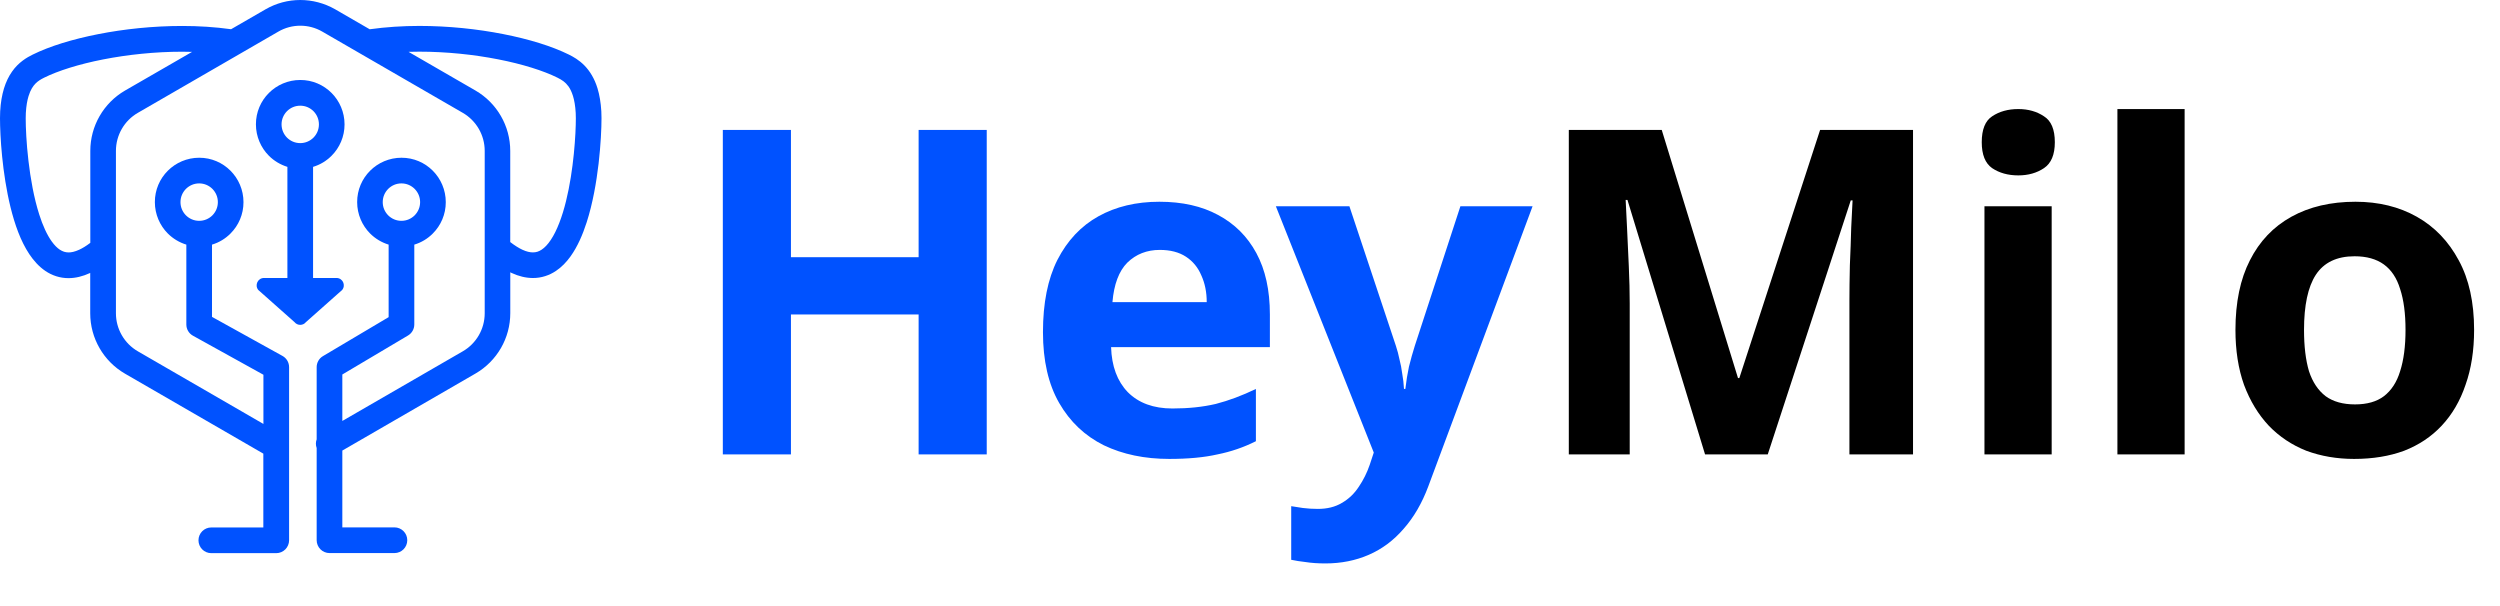 <svg width="3000" height="727" viewBox="0 0 3000 727" fill="none" xmlns="http://www.w3.org/2000/svg">
<g clip-path="url(#clip0_316_1845)">
<path d="M403.775 333.568H375.681V200.236C384.212 197.683 391.809 193.046 397.895 186.898C407.519 177.311 413.504 163.869 413.452 149.227C413.452 134.586 407.468 121.144 397.895 111.557C388.324 101.918 374.953 95.926 360.282 95.978C345.661 95.978 332.24 101.97 322.667 111.557C313.042 121.144 307.058 134.534 307.11 149.227C307.11 163.869 313.094 177.311 322.667 186.898C328.753 192.994 336.401 197.631 344.88 200.236V333.568H316.789C309.399 333.568 305.289 342.165 309.92 347.949L353.413 386.557C356.953 390.935 363.611 390.935 367.096 386.557L410.589 347.949C415.272 342.165 411.214 333.568 403.775 333.568ZM337.859 149.279C337.859 143.027 340.356 137.504 344.413 133.388C348.523 129.324 354.038 126.823 360.282 126.823C366.523 126.823 372.038 129.324 376.148 133.388C380.206 137.504 382.705 143.027 382.705 149.279C382.705 155.532 380.206 161.055 376.148 165.171C372.038 169.235 366.523 171.736 360.282 171.736C354.038 171.736 348.523 169.235 344.413 165.171C340.356 161.055 337.91 155.532 337.859 149.279Z" fill="#0052FF"/>
<path d="M721.597 133.645C720.972 123.016 719.411 113.95 717.018 106.03C713.429 94.203 707.704 85.084 701.253 78.52C694.802 71.955 687.832 68.047 682.525 65.442C662.132 55.386 634.922 46.997 603.862 40.901C572.856 34.805 538.101 31.106 503.192 31.106C483.162 31.106 463.08 32.408 443.623 35.117L402.106 11.098C389.204 3.751 374.741 0 360.329 0C345.918 0 331.507 3.751 318.605 11.202L277.297 35.066C258.099 32.408 238.383 31.158 218.612 31.158C183.703 31.158 148.95 34.857 117.942 40.953C86.883 47.049 59.673 55.438 39.279 65.494C32.204 68.933 22.163 74.82 14.411 85.97C10.509 91.493 7.232 98.162 4.786 106.082C2.393 113.95 0.78 123.068 0.208 133.697C0.052 135.937 0 138.647 0 141.929C0.052 162.979 2.549 207.579 12.642 248.741C17.741 269.322 24.608 289.017 35.117 304.908C40.424 312.828 46.719 319.914 54.575 325.228C62.431 330.542 72.055 333.825 82.253 333.773C90.681 333.773 99.265 331.637 107.797 327.729C107.953 327.677 108.109 327.573 108.265 327.468V375.977C108.265 405.832 124.185 433.446 149.99 448.4L316.004 544.375V632.949H253.572C245.093 632.949 238.173 639.828 238.173 648.373C238.173 656.865 245.041 663.794 253.572 663.794H331.507C335.565 663.794 339.519 662.127 342.381 659.262C345.244 656.397 346.908 652.437 346.908 648.373V440.585C346.908 434.957 343.89 429.8 338.948 427.09L254.407 380.248V293.549C262.938 290.995 270.535 286.358 276.62 280.211C286.245 270.623 292.229 257.181 292.177 242.541C292.177 227.899 286.193 214.457 276.62 204.87C267.047 195.231 253.678 189.239 239.005 189.291C224.387 189.291 210.964 195.283 201.392 204.87C191.767 214.457 185.784 227.846 185.836 242.541C185.836 257.181 191.819 270.623 201.392 280.211C207.478 286.306 215.126 290.945 223.606 293.549V389.368C223.606 394.995 226.624 400.152 231.566 402.862L316.108 449.702V508.736L165.494 421.619C149.158 412.189 139.117 394.734 139.117 375.925V181.059C139.117 162.197 149.158 144.743 165.494 135.364L334.006 37.931C342.174 33.19 351.226 30.845 360.381 30.845C369.487 30.845 378.591 33.19 386.759 37.931L555.271 135.364C571.606 144.795 581.648 162.197 581.648 181.059V375.925C581.648 394.786 571.606 412.241 555.271 421.619L410.795 505.14V449.39L489.614 402.601C494.296 399.841 497.159 394.786 497.159 389.368V293.549C505.689 290.995 513.286 286.358 519.372 280.211C528.997 270.623 534.981 257.181 534.929 242.541C534.929 227.899 528.945 214.457 519.372 204.87C509.799 195.231 496.43 189.239 481.757 189.291C467.138 189.291 453.715 195.283 444.144 204.87C434.52 214.457 428.535 227.846 428.587 242.541C428.587 257.181 434.571 270.623 444.144 280.211C450.23 286.306 457.879 290.945 466.358 293.549V380.562L387.539 427.351C382.856 430.111 379.996 435.166 379.996 440.585V527.179C378.799 530.515 378.747 534.161 379.996 537.653V648.268C379.996 652.333 381.661 656.292 384.521 659.157C387.383 662.024 391.338 663.69 395.395 663.69H473.33C481.809 663.69 488.729 656.813 488.729 648.268C488.729 639.776 481.861 632.847 473.33 632.847H410.795V540.674L570.618 448.243C596.423 433.29 612.343 405.727 612.343 375.82V326.739C612.862 327 613.435 327.311 613.956 327.573C622.435 331.48 631.071 333.616 639.501 333.616C649.696 333.668 659.321 330.387 667.177 325.071C674.098 320.434 679.768 314.443 684.607 307.721C693.086 295.894 699.174 281.774 704.064 266.611C711.347 243.895 715.665 218.781 718.32 196.273C720.92 173.764 721.805 153.965 721.805 141.825C721.805 138.595 721.701 135.937 721.597 133.645ZM216.583 242.541C216.583 236.289 219.08 230.766 223.138 226.649C227.249 222.585 232.764 220.084 239.005 220.084C245.249 220.084 250.764 222.585 254.874 226.649C258.932 230.766 261.429 236.289 261.429 242.541C261.429 248.793 258.932 254.316 254.874 258.433C250.764 262.497 245.249 264.996 239.005 264.996C232.764 264.996 227.249 262.497 223.138 258.433C219.08 254.316 216.583 248.793 216.583 242.541ZM150.094 108.635C124.289 123.589 108.369 151.151 108.369 181.059V291.413C103.375 295.217 98.901 297.927 94.999 299.697C89.744 302.093 85.634 302.927 82.357 302.927C78.403 302.875 75.333 301.887 71.743 299.594C68.674 297.561 65.396 294.33 62.171 289.85C56.5 282.035 51.245 270.571 47.083 257.39C40.736 237.59 36.574 214.04 34.129 192.886C31.632 171.68 30.851 152.715 30.851 141.981C30.851 139.168 30.903 136.927 31.007 135.573C31.476 126.976 32.724 120.358 34.285 115.252C36.678 107.593 39.592 103.373 42.557 100.299C45.575 97.225 48.904 95.245 52.962 93.213C69.61 84.928 94.895 76.956 123.925 71.277C153.008 65.598 185.94 62.055 218.664 62.055C222.618 62.055 226.52 62.159 230.474 62.263L150.094 108.635ZM459.282 242.541C459.282 236.289 461.779 230.766 465.839 226.649C469.949 222.585 475.464 220.084 481.705 220.084C487.949 220.084 493.464 222.585 497.574 226.649C501.632 230.766 504.129 236.289 504.129 242.541C504.129 248.793 501.632 254.316 497.574 258.433C493.464 262.497 487.949 264.996 481.705 264.996C475.464 264.996 469.949 262.497 465.839 258.433C461.779 254.316 459.282 248.793 459.282 242.541ZM679.247 241.289C674.72 259.839 668.375 276.823 661.038 287.767C657.397 293.29 653.599 297.198 650.062 299.542C646.471 301.887 643.401 302.875 639.449 302.875C636.169 302.875 632.059 302.093 626.806 299.647C622.644 297.718 617.754 294.696 612.291 290.475V181.059C612.291 151.204 596.371 123.589 570.566 108.635L490.238 62.211C494.556 62.107 498.823 62.003 503.141 62.003C535.865 62.003 568.798 65.494 597.88 71.225C626.91 76.904 652.193 84.876 668.842 93.16C674.253 95.87 678.363 98.423 682.214 103.737C684.138 106.447 685.958 110.042 687.571 115.148C689.132 120.254 690.381 126.871 690.848 135.468C690.954 136.823 691.006 139.064 691.006 141.877C691.058 160.53 688.455 204.14 679.247 241.289Z" fill="#0052FF"/>
<path d="M1184.08 545.255H1102.34V377.318H949.133V545.255H867.388V155.947H949.133V308.616H1102.34V155.947H1184.08V545.255ZM1391.23 242.096C1418.66 242.096 1442.12 247.367 1461.6 257.908C1481.45 268.45 1496.79 283.717 1507.62 303.709C1518.45 323.702 1523.86 348.238 1523.86 377.318V416.576H1333.3C1334.03 439.476 1340.7 457.47 1353.33 470.556C1366.33 483.642 1384.19 490.185 1406.93 490.185C1426.06 490.185 1443.38 488.367 1458.9 484.732C1474.42 480.734 1490.48 474.736 1507.08 466.739V529.443C1492.64 536.713 1477.3 541.983 1461.06 545.255C1445.18 548.89 1425.88 550.707 1403.14 550.707C1373.54 550.707 1347.38 545.255 1324.64 534.35C1301.91 523.081 1284.04 506.179 1271.05 483.642C1258.06 461.105 1251.56 432.752 1251.56 398.583C1251.56 363.687 1257.33 334.788 1268.88 311.888C1280.79 288.624 1297.21 271.176 1318.15 259.544C1339.08 247.912 1363.44 242.096 1391.23 242.096ZM1391.77 299.892C1376.25 299.892 1363.26 304.981 1352.79 315.159C1342.69 325.337 1336.73 341.15 1334.93 362.596H1448.07C1448.07 350.601 1445.91 339.877 1441.57 330.426C1437.6 320.975 1431.47 313.524 1423.17 308.071C1414.87 302.619 1404.4 299.892 1391.77 299.892ZM1531.05 247.548H1619.29L1675.05 414.94C1676.86 420.393 1678.3 425.845 1679.38 431.298C1680.83 436.75 1681.91 442.384 1682.63 448.2C1683.72 454.016 1684.44 460.196 1684.8 466.739H1686.42C1687.5 457.288 1688.95 448.382 1690.75 440.022C1692.92 431.298 1695.26 422.937 1697.79 414.94L1752.47 247.548H1839.08L1714.03 583.422C1706.45 603.778 1696.53 620.863 1684.26 634.676C1672.35 648.489 1658.45 658.849 1642.57 665.755C1626.69 672.662 1609.37 676.115 1590.6 676.115C1581.58 676.115 1573.64 675.57 1566.78 674.479C1560.29 673.752 1554.51 672.843 1549.46 671.753V607.413C1553.43 608.14 1558.12 608.867 1563.53 609.594C1569.31 610.321 1575.26 610.685 1581.4 610.685C1592.59 610.685 1602.15 608.322 1610.09 603.597C1618.39 598.871 1625.25 592.328 1630.66 583.968C1636.08 575.971 1640.41 567.247 1643.66 557.796L1648.53 543.074L1531.05 247.548Z" fill="#0052FF"/>
<path d="M2046.06 545.254L1952.95 239.914H1950.78C1951.15 247.184 1951.69 258.089 1952.41 272.629C1953.13 287.169 1953.85 302.8 1954.57 319.521C1955.3 335.878 1955.66 350.782 1955.66 364.231V545.254H1882.57V155.947H1994.09L2085.58 453.652H2087.21L2184.11 155.947H2295.63V545.254H2219.3V360.96C2219.3 348.601 2219.48 334.424 2219.84 318.43C2220.56 302.436 2221.1 287.351 2221.46 273.175C2222.18 258.635 2222.72 247.73 2223.09 240.46H2220.92L2121.31 545.254H2046.06ZM2462.01 247.548V545.254H2381.35V247.548H2462.01ZM2421.95 130.865C2433.86 130.865 2444.14 133.773 2452.8 139.589C2461.47 145.042 2465.8 155.401 2465.8 170.668C2465.8 185.572 2461.47 195.932 2452.8 201.748C2444.14 207.564 2433.86 210.472 2421.95 210.472C2409.68 210.472 2399.21 207.564 2390.55 201.748C2382.25 195.932 2378.1 185.572 2378.1 170.668C2378.1 155.401 2382.25 145.042 2390.55 139.589C2399.21 133.773 2409.68 130.865 2421.95 130.865ZM2621.55 545.254H2540.89V130.865H2621.55V545.254ZM2968.92 395.856C2968.92 420.574 2965.49 442.566 2958.63 461.831C2952.14 481.097 2942.57 497.454 2929.94 510.904C2917.67 523.99 2902.69 533.986 2885.01 540.892C2867.32 547.435 2847.29 550.707 2824.92 550.707C2804.35 550.707 2785.22 547.435 2767.53 540.892C2750.21 533.986 2735.23 523.99 2722.6 510.904C2709.97 497.454 2700.05 481.097 2692.83 461.831C2685.97 442.566 2682.54 420.574 2682.54 395.856C2682.54 362.777 2688.32 334.97 2699.86 312.433C2711.41 289.532 2728.01 272.084 2749.67 260.089C2771.32 248.093 2796.95 242.095 2826.54 242.095C2854.33 242.095 2878.87 248.093 2900.17 260.089C2921.46 272.084 2938.24 289.532 2950.51 312.433C2962.78 334.97 2968.92 362.777 2968.92 395.856ZM2764.83 395.856C2764.83 415.485 2766.81 432.024 2770.78 445.474C2775.11 458.56 2781.79 468.556 2790.81 475.462C2799.83 482.005 2811.56 485.277 2826 485.277C2840.44 485.277 2851.98 482.005 2860.65 475.462C2869.67 468.556 2876.17 458.56 2880.14 445.474C2884.47 432.024 2886.63 415.485 2886.63 395.856C2886.63 376.227 2884.47 359.869 2880.14 346.783C2876.17 333.697 2869.67 323.883 2860.65 317.34C2851.62 310.797 2839.89 307.525 2825.46 307.525C2804.17 307.525 2788.65 314.977 2778.9 329.881C2769.52 344.421 2764.83 366.412 2764.83 395.856Z" fill="black"/>
</g>
<defs>
<clipPath id="clip0_316_1845">
<rect width="3000" height="727" fill="white"/>
</clipPath>
</defs>
</svg>
